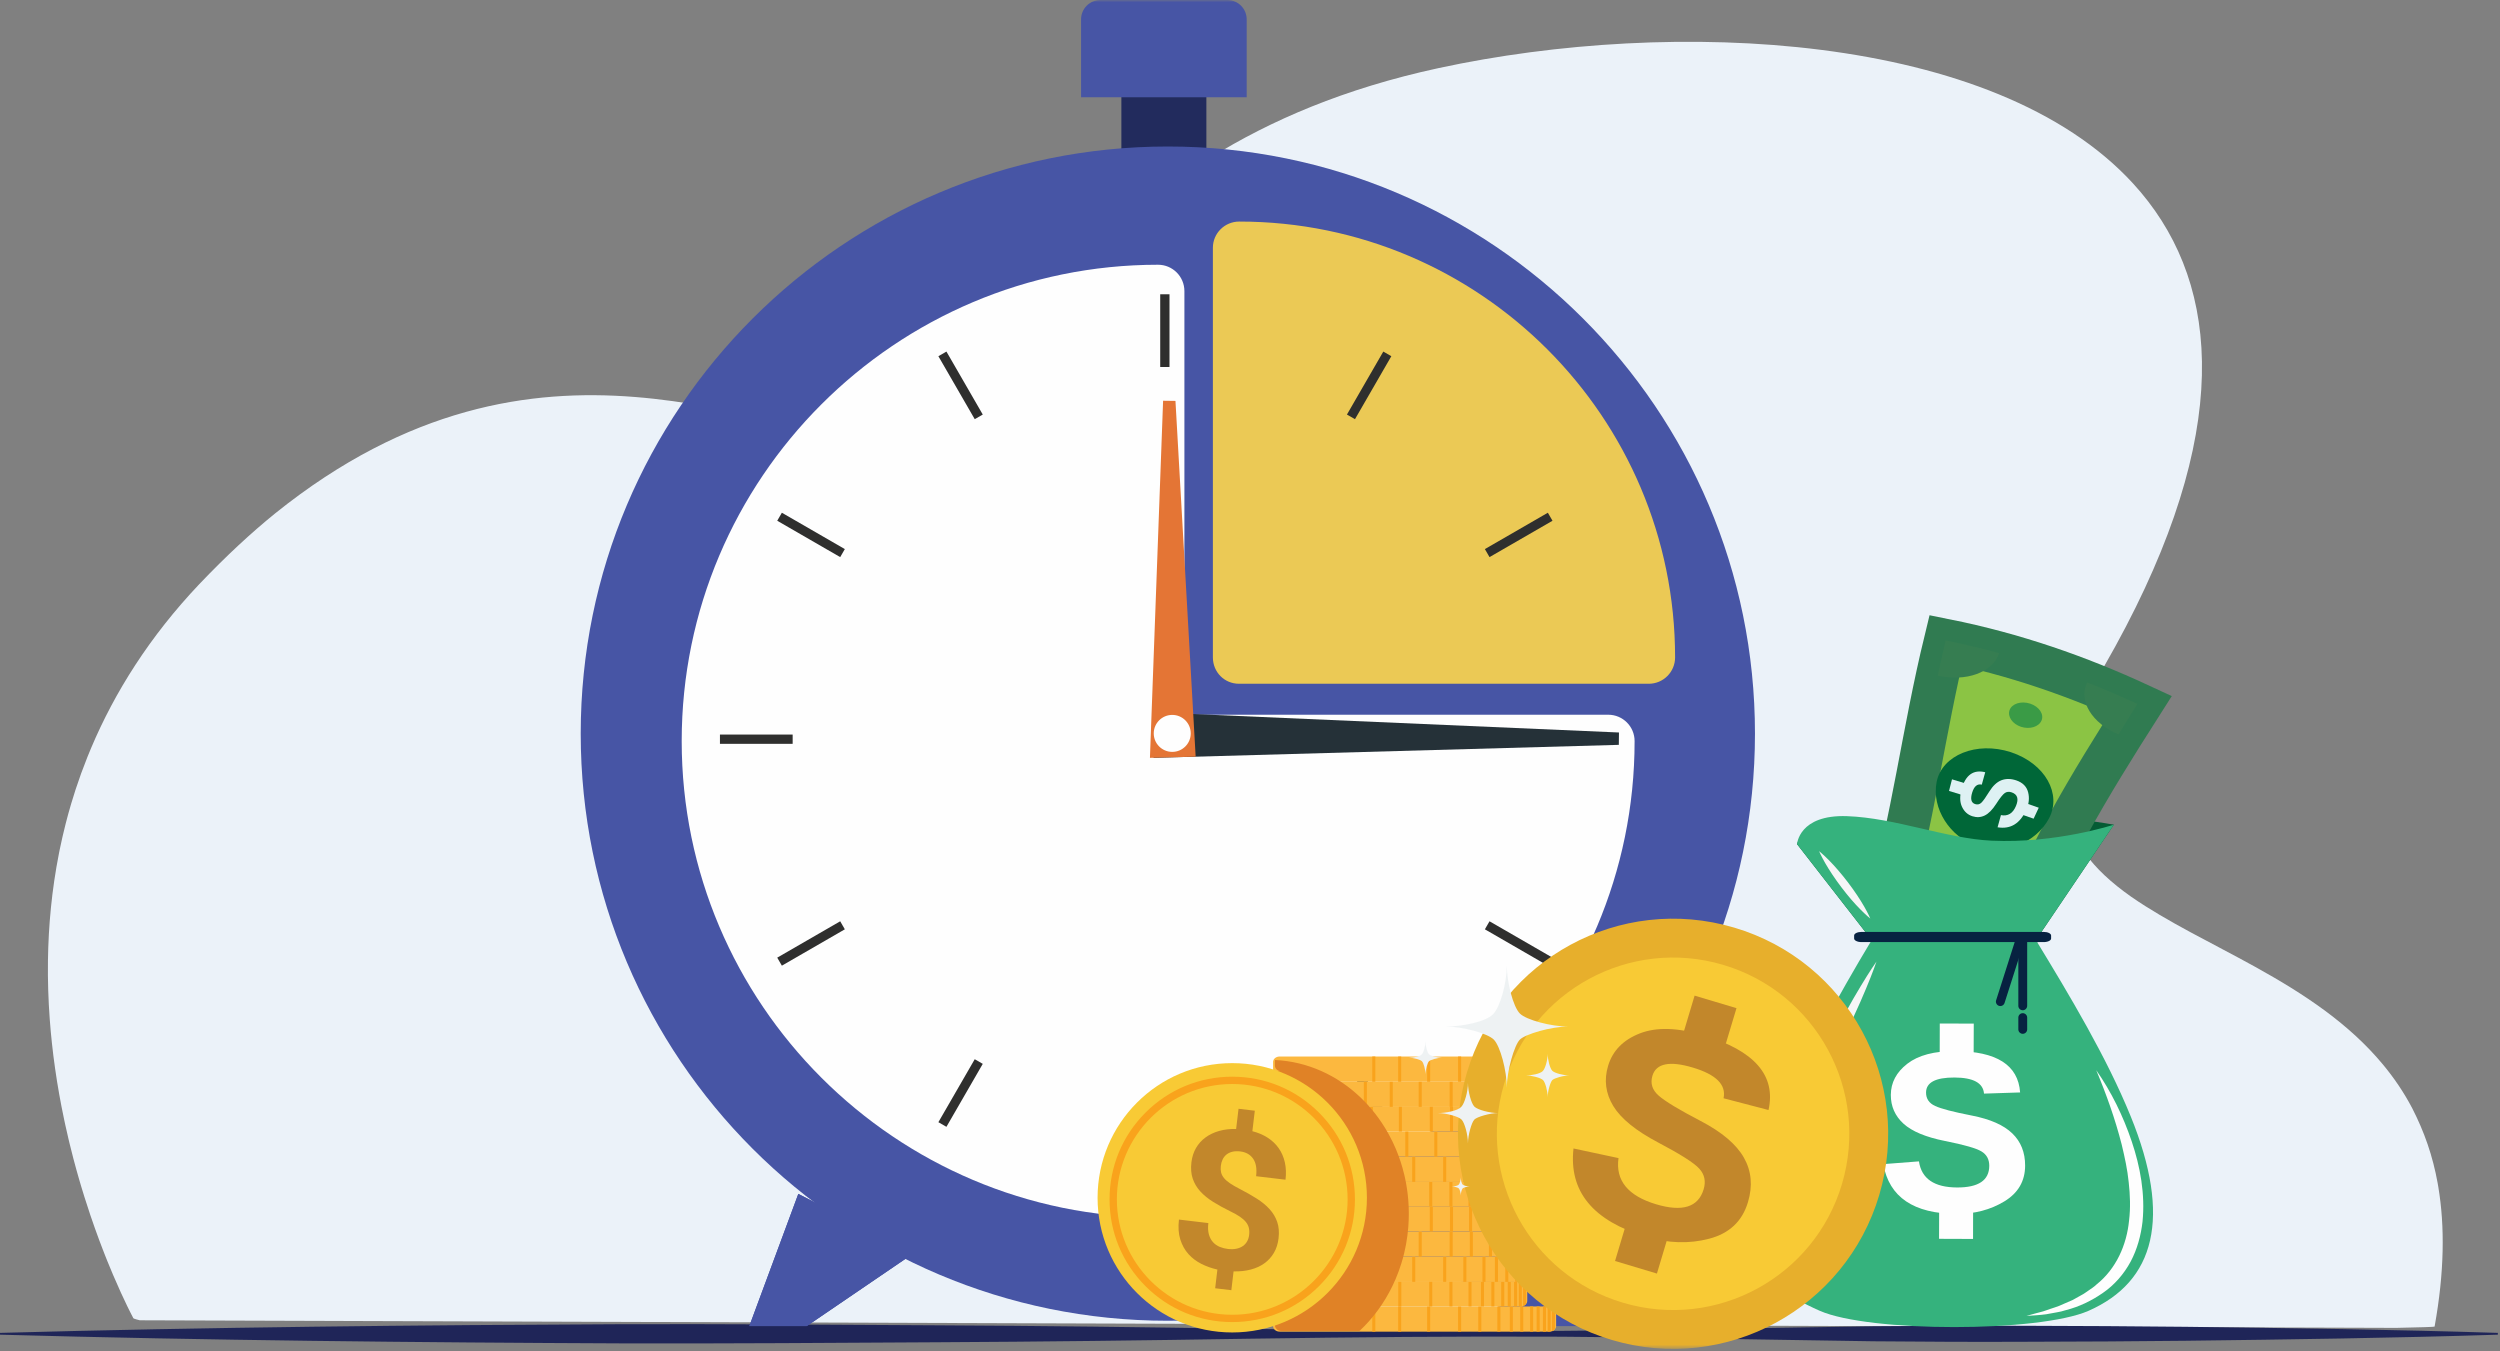 <?xml version="1.0" encoding="UTF-8"?>
<svg width="555px" height="300px" viewBox="0 0 555 300" version="1.1" xmlns="http://www.w3.org/2000/svg" xmlns:xlink="http://www.w3.org/1999/xlink">
    <rect x="0" y="0" width="555" height="300" fill="#808080" stroke="none"/>
    <title>Group 223</title>
    <defs>
        <polygon id="path-1" points="0 299.46 554.524 299.46 554.524 0 0 0"></polygon>
    </defs>
    <g id="Page-1" stroke="none" stroke-width="1" fill="none" fill-rule="evenodd">
        <g id="V4_final" transform="translate(-765, -2173)">
            <g id="Group-223" transform="translate(765, 2173)">
                <path d="M531.981,294.788 L401.115,294.349 L314.759,294.058 L312.131,294.048 L306.052,294.029 L227.052,293.762 L101.485,293.339 L78.359,293.262 L72.213,293.24 L70.064,293.233 L45.028,293.149 L38.342,293.128 L33.707,293.111 L31.029,293.103 C29.667,292.762 29.625,292.687 29.58,292.601 C29.138,291.748 29.006,291.49 28.859,291.195 C28.678,290.837 28.478,290.428 28.255,289.973 C27.429,288.272 26.332,285.916 25.086,282.988 C24.676,282.029 24.253,281.005 23.815,279.923 C23.641,279.49 23.466,279.053 23.289,278.603 C23.117,278.166 22.944,277.724 22.772,277.272 C22.636,276.916 22.515,276.603 22.395,276.281 C22.269,275.954 22.144,275.623 22.018,275.286 C21.375,273.555 20.716,271.714 20.061,269.774 C19.582,268.351 19.155,267.038 18.731,265.688 C18.498,264.945 18.268,264.192 18.039,263.428 C17.895,262.943 17.795,262.604 17.694,262.26 C17.61,261.971 17.526,261.682 17.443,261.39 C17.271,260.789 17.099,260.185 16.928,259.572 C16.71,258.784 16.494,257.986 16.282,257.178 C15.995,256.08 15.713,254.965 15.439,253.831 C15.357,253.489 15.275,253.149 15.194,252.806 C14.953,251.78 14.715,250.743 14.486,249.691 C14.412,249.355 14.338,249.017 14.268,248.677 C13.788,246.383 13.458,244.69 13.152,242.963 C12.813,241.062 12.501,239.124 12.222,237.154 C11.963,235.335 11.73,233.488 11.529,231.614 C11.337,229.846 11.174,228.058 11.042,226.246 C10.729,222.012 10.585,217.663 10.646,213.234 C10.753,205.524 11.491,197.567 13.076,189.513 C13.133,189.22 13.192,188.929 13.251,188.635 C13.644,186.718 14.083,184.798 14.574,182.875 C14.947,181.407 15.351,179.94 15.786,178.471 C16.101,177.407 16.432,176.343 16.781,175.276 C17.57,172.864 18.444,170.452 19.413,168.042 C19.679,167.375 19.953,166.708 20.236,166.041 C25.492,153.613 33.24,141.302 44.266,129.655 C50.357,123.276 55.764,118.29 61.096,113.963 C120.238,66.442 169.733,98.368 195.998,96.6 C201.166,96.254 205.704,94.002 210.166,90.441 C218.34,83.91 226.249,72.966 237.284,61.217 C253.827,43.606 277.386,24.191 319.375,15.116 C371.331,3.888 442.707,7.035 473.585,40.782 C492.265,61.196 496.125,92.805 471.903,139.203 C470.431,142.024 468.854,144.9 467.17,147.833 C465.755,150.297 464.523,152.649 463.462,154.891 C460.798,160.528 459.221,165.5 458.554,169.929 C456.957,180.576 460.627,188.113 467.207,194.312 C468.989,195.99 470.979,197.57 473.138,199.089 C481.238,204.702 490.952,209.273 500.637,214.632 C505.983,217.595 511.321,220.791 516.305,224.49 C520.933,227.929 525.255,231.794 528.995,236.298 C531.439,239.237 533.633,242.454 535.499,245.998 C538.221,251.311 540.062,256.606 541.151,262.608 C541.207,262.913 541.26,263.219 541.31,263.527 C542.766,272.245 542.665,282.44 540.479,294.502 C540.468,294.574 537.635,294.669 531.981,294.788 Z" id="Fill-1" fill="#EBF2F9"></path>
                <path d="M554.523,296.3 C531.419,297.039 508.313,297.365 485.208,297.651 L467.879,297.799 L450.55,297.871 C438.998,297.927 427.445,297.884 415.892,297.765 L381.235,297.214 L363.906,296.922 L346.577,296.749 C323.472,296.632 300.367,296.852 277.261,297.196 C254.157,297.579 231.051,297.864 207.946,297.982 C184.841,298.12 161.736,298.287 138.63,298.234 C92.42,298.032 46.21,297.57 0,296.3 L0,295.901 C46.21,294.631 92.42,294.168 138.63,293.967 C161.736,293.913 184.841,294.08 207.946,294.219 C231.051,294.336 254.157,294.621 277.261,295.005 C300.367,295.349 323.472,295.57 346.577,295.452 L363.906,295.279 L381.235,294.987 L415.892,294.436 C427.445,294.317 438.998,294.274 450.55,294.329 L467.879,294.402 L485.208,294.55 C508.313,294.835 531.419,295.161 554.523,295.901 L554.523,296.3 Z" id="Fill-3" fill="#1F2558"></path>
                <mask id="mask-2" fill="white">
                    <use xlink:href="#path-1"></use>
                </mask>
                <g id="Clip-6"></g>
                <polygon id="Fill-5" fill="#222B5D" mask="url(#mask-2)" points="248.945 44.929 267.815 44.929 267.815 20.118 248.945 20.118"></polygon>
                <polygon id="Fill-7" fill="#4755A5" mask="url(#mask-2)" points="177.226 265.041 166.352 294.38 179.12 294.38 202.761 278.273"></polygon>
                <polygon id="Fill-8" fill="#4755A5" mask="url(#mask-2)" points="177.226 265.041 166.352 294.38 179.12 294.38 202.761 278.273"></polygon>
                <polygon id="Fill-9" fill="#4755A5" mask="url(#mask-2)" points="340.94 265.041 351.812 294.38 339.044 294.38 315.404 278.273"></polygon>
                <polygon id="Fill-10" fill="#4755A5" mask="url(#mask-2)" points="340.94 265.041 351.812 294.38 339.044 294.38 315.404 278.273"></polygon>
                <path d="M389.603,162.866 C389.603,234.852 331.248,293.209 259.262,293.209 C187.276,293.209 128.919,234.852 128.919,162.866 C128.919,90.881 187.276,32.524 259.262,32.524 C331.248,32.524 389.603,90.881 389.603,162.866" id="Fill-11" fill="#4755A5" mask="url(#mask-2)"></path>
                <path d="M275.065,151.795 L366.019,151.795 C369.254,151.795 371.871,149.178 371.871,145.943 C371.871,92.569 328.486,49.186 275.113,49.186 C271.877,49.186 269.261,51.802 269.261,54.989 L269.261,145.943 C269.261,149.226 271.831,151.795 275.065,151.795" id="Fill-12" fill="#EBC955" mask="url(#mask-2)"></path>
                <path d="M257.133,270.27 C315.453,270.27 362.881,222.842 362.881,164.521 C362.881,161.287 360.265,158.67 357.03,158.67 L262.937,158.67 L262.937,64.624 C262.937,61.389 260.32,58.773 257.085,58.773 C198.764,58.773 151.337,106.201 151.337,164.521 C151.337,222.842 198.812,270.27 257.133,270.27" id="Fill-13" fill="#FEFEFE" mask="url(#mask-2)"></path>
                <polygon id="Fill-14" fill="#2F2F2E" mask="url(#mask-2)" points="257.568 81.473 259.627 81.473 259.627 65.33 257.568 65.33"></polygon>
                <polygon id="Fill-15" fill="#2F2F2E" mask="url(#mask-2)" points="216.393 93.058 208.321 79.078 210.107 78.048 218.177 92.03"></polygon>
                <polygon id="Fill-16" fill="#2F2F2E" mask="url(#mask-2)" points="186.525 123.679 172.545 115.607 173.574 113.825 187.553 121.897"></polygon>
                <polygon id="Fill-17" fill="#2F2F2E" mask="url(#mask-2)" points="159.827 165.131 175.97 165.131 175.97 163.072 159.827 163.072"></polygon>
                <polygon id="Fill-18" fill="#2F2F2E" mask="url(#mask-2)" points="173.574 214.379 172.545 212.598 186.525 204.525 187.553 206.307"></polygon>
                <polygon id="Fill-19" fill="#2F2F2E" mask="url(#mask-2)" points="210.106 250.156 208.321 249.128 216.392 235.147 218.176 236.177"></polygon>
                <polygon id="Fill-20" fill="#2F2F2E" mask="url(#mask-2)" points="257.568 262.876 259.627 262.876 259.627 246.732 257.568 246.732"></polygon>
                <polygon id="Fill-21" fill="#2F2F2E" mask="url(#mask-2)" points="307.092 250.156 299.021 236.177 300.806 235.147 308.877 249.128"></polygon>
                <polygon id="Fill-22" fill="#2F2F2E" mask="url(#mask-2)" points="343.624 214.379 329.644 206.307 330.673 204.525 344.653 212.598"></polygon>
                <polygon id="Fill-23" fill="#2F2F2E" mask="url(#mask-2)" points="341.228 165.131 357.37 165.131 357.37 163.072 341.228 163.072"></polygon>
                <polygon id="Fill-24" fill="#2F2F2E" mask="url(#mask-2)" points="330.673 123.679 329.644 121.897 343.624 113.825 344.653 115.607"></polygon>
                <polygon id="Fill-25" fill="#2F2F2E" mask="url(#mask-2)" points="300.806 93.058 299.021 92.03 307.092 78.048 308.877 79.078"></polygon>
                <polygon id="Fill-26" fill="#253138" mask="url(#mask-2)" points="359.377 165.356 256.079 168.243 256.203 158.14 359.41 162.613"></polygon>
                <polygon id="Fill-27" fill="#E47535" mask="url(#mask-2)" points="260.952 89.002 265.437 167.982 255.286 168.243 258.208 88.966"></polygon>
                <path d="M264.345,162.814 C264.345,165.082 262.507,166.919 260.239,166.919 C257.971,166.919 256.132,165.082 256.132,162.814 C256.132,160.545 257.971,158.708 260.239,158.708 C262.507,158.708 264.345,160.545 264.345,162.814" id="Fill-28" fill="#FEFEFE" mask="url(#mask-2)"></path>
                <path d="M345.458,291.246 L345.458,294.405 C345.458,294.658 345.366,294.892 345.209,295.086 C345.044,295.29 344.807,295.451 344.528,295.541 C344.444,295.57 344.354,295.59 344.264,295.603 C344.179,295.617 344.095,295.623 344.007,295.623 L284.073,295.623 C283.35,295.623 282.743,295.172 282.638,294.588 C282.63,294.549 282.626,294.508 282.624,294.468 L282.624,291.183 C282.626,291.143 282.63,291.102 282.638,291.065 C282.743,290.48 283.35,290.029 284.073,290.029 L344.007,290.029 C344.095,290.029 344.179,290.035 344.264,290.047 C344.354,290.061 344.444,290.083 344.528,290.11 C344.807,290.2 345.044,290.361 345.209,290.567 C345.366,290.762 345.458,290.994 345.458,291.246" id="Fill-29" fill="#FCB83F" mask="url(#mask-2)"></path>
                <polygon id="Fill-30" fill="#F9A31C" mask="url(#mask-2)" points="337.483 295.624 338.164 295.624 338.164 290.029 337.483 290.029"></polygon>
                <polygon id="Fill-31" fill="#F9A31C" mask="url(#mask-2)" points="335.176 295.624 335.858 295.624 335.858 290.029 335.176 290.029"></polygon>
                <polygon id="Fill-32" fill="#F9A31C" mask="url(#mask-2)" points="332.412 295.624 333.094 295.624 333.094 290.029 332.412 290.029"></polygon>
                <polygon id="Fill-33" fill="#F9A31C" mask="url(#mask-2)" points="328.173 295.624 328.854 295.624 328.854 290.029 328.173 290.029"></polygon>
                <polygon id="Fill-34" fill="#F9A31C" mask="url(#mask-2)" points="323.692 295.624 324.373 295.624 324.373 290.029 323.692 290.029"></polygon>
                <polygon id="Fill-35" fill="#F9A31C" mask="url(#mask-2)" points="316.821 295.624 317.502 295.624 317.502 290.029 316.821 290.029"></polygon>
                <polygon id="Fill-36" fill="#F9A31C" mask="url(#mask-2)" points="310.387 295.624 311.069 295.624 311.069 290.029 310.387 290.029"></polygon>
                <polygon id="Fill-37" fill="#F9A31C" mask="url(#mask-2)" points="304.643 295.624 305.325 295.624 305.325 290.029 304.643 290.029"></polygon>
                <polygon id="Fill-38" fill="#F9A31C" mask="url(#mask-2)" points="339.677 295.624 340.359 295.624 340.359 290.029 339.677 290.029"></polygon>
                <polygon id="Fill-39" fill="#F9A31C" mask="url(#mask-2)" points="341.128 295.624 341.809 295.624 341.809 290.029 341.128 290.029"></polygon>
                <polygon id="Fill-40" fill="#F9A31C" mask="url(#mask-2)" points="342.528 295.624 343.209 295.624 343.209 290.029 342.528 290.029"></polygon>
                <path d="M344.263,290.047 L344.263,295.604 C344.18,295.616 344.095,295.623 344.007,295.623 L343.581,295.623 L343.581,290.027 L344.007,290.027 C344.095,290.027 344.18,290.034 344.263,290.047" id="Fill-41" fill="#F9A31C" mask="url(#mask-2)"></path>
                <path d="M345.208,290.566 L345.208,295.086 C345.043,295.291 344.806,295.451 344.528,295.542 L344.528,290.11 C344.806,290.201 345.043,290.362 345.208,290.566" id="Fill-42" fill="#F9A31C" mask="url(#mask-2)"></path>
                <path d="M339.048,285.651 L339.048,288.811 C339.048,289.062 338.958,289.296 338.801,289.49 C338.635,289.696 338.4,289.857 338.12,289.947 C338.034,289.974 337.946,289.996 337.854,290.009 C337.813,290.015 337.772,290.019 337.729,290.023 C337.686,290.027 337.642,290.029 337.599,290.029 L277.666,290.029 C276.942,290.029 276.336,289.576 276.23,288.992 C276.222,288.953 276.218,288.913 276.216,288.874 C276.216,288.852 276.214,288.831 276.214,288.811 L276.214,285.651 C276.214,285.63 276.216,285.608 276.216,285.589 C276.218,285.549 276.222,285.508 276.23,285.471 C276.336,284.884 276.942,284.433 277.666,284.433 L337.599,284.433 C337.638,284.433 337.678,284.435 337.715,284.437 C337.729,284.437 337.742,284.439 337.756,284.441 L337.762,284.441 C337.779,284.443 337.799,284.445 337.817,284.447 C337.828,284.449 337.842,284.451 337.854,284.453 C337.946,284.466 338.034,284.486 338.12,284.516 C338.132,284.52 338.145,284.524 338.158,284.528 C338.17,284.532 338.184,284.538 338.195,284.542 C338.205,284.546 338.213,284.549 338.223,284.553 C338.238,284.559 338.254,284.565 338.268,284.571 C338.281,284.577 338.295,284.585 338.309,284.59 L338.32,284.596 C338.33,284.6 338.338,284.604 338.346,284.608 C338.37,284.62 338.391,284.631 338.415,284.645 C338.476,284.68 338.532,284.72 338.585,284.761 C338.611,284.781 338.635,284.8 338.656,284.82 C338.709,284.867 338.758,284.918 338.801,284.971 C338.958,285.165 339.048,285.398 339.048,285.651" id="Fill-43" fill="#FCB83F" mask="url(#mask-2)"></path>
                <polygon id="Fill-44" fill="#F9A31C" mask="url(#mask-2)" points="331.075 290.028 331.756 290.028 331.756 284.433 331.075 284.433"></polygon>
                <polygon id="Fill-45" fill="#F9A31C" mask="url(#mask-2)" points="328.769 290.028 329.45 290.028 329.45 284.433 328.769 284.433"></polygon>
                <polygon id="Fill-46" fill="#F9A31C" mask="url(#mask-2)" points="326.003 290.028 326.685 290.028 326.685 284.433 326.003 284.433"></polygon>
                <polygon id="Fill-47" fill="#F9A31C" mask="url(#mask-2)" points="321.765 290.028 322.447 290.028 322.447 284.433 321.765 284.433"></polygon>
                <polygon id="Fill-48" fill="#F9A31C" mask="url(#mask-2)" points="317.284 290.028 317.965 290.028 317.965 284.433 317.284 284.433"></polygon>
                <polygon id="Fill-49" fill="#F9A31C" mask="url(#mask-2)" points="310.413 290.028 311.095 290.028 311.095 284.433 310.413 284.433"></polygon>
                <polygon id="Fill-50" fill="#F9A31C" mask="url(#mask-2)" points="303.979 290.028 304.661 290.028 304.661 284.433 303.979 284.433"></polygon>
                <polygon id="Fill-51" fill="#F9A31C" mask="url(#mask-2)" points="298.235 290.028 298.917 290.028 298.917 284.433 298.235 284.433"></polygon>
                <polygon id="Fill-52" fill="#F9A31C" mask="url(#mask-2)" points="333.269 290.028 333.951 290.028 333.951 284.433 333.269 284.433"></polygon>
                <polygon id="Fill-53" fill="#F9A31C" mask="url(#mask-2)" points="334.719 290.028 335.4 290.028 335.4 284.433 334.719 284.433"></polygon>
                <polygon id="Fill-54" fill="#F9A31C" mask="url(#mask-2)" points="336.12 290.028 336.801 290.028 336.801 284.433 336.12 284.433"></polygon>
                <path d="M337.854,284.453 L337.854,290.009 C337.771,290.021 337.686,290.028 337.598,290.028 L337.172,290.028 L337.172,284.433 L337.598,284.433 C337.686,284.433 337.771,284.44 337.854,284.453" id="Fill-55" fill="#F9A31C" mask="url(#mask-2)"></path>
                <path d="M338.801,284.971 L338.801,289.49 C338.635,289.695 338.399,289.856 338.12,289.946 L338.12,284.515 C338.399,284.605 338.635,284.766 338.801,284.971" id="Fill-56" fill="#F9A31C" mask="url(#mask-2)"></path>
                <path d="M342.145,280.193 L342.145,283.353 C342.145,283.606 342.054,283.839 341.898,284.034 C341.731,284.237 341.494,284.398 341.217,284.488 C341.13,284.518 341.042,284.538 340.951,284.551 C340.868,284.565 340.782,284.571 340.695,284.571 L280.762,284.571 C280.521,284.571 280.293,284.522 280.093,284.433 C279.669,284.248 279.366,283.888 279.319,283.47 C279.315,283.453 279.313,283.435 279.313,283.416 C279.313,283.396 279.311,283.375 279.311,283.353 L279.311,280.193 C279.311,280.173 279.313,280.152 279.313,280.131 C279.315,280.091 279.319,280.051 279.327,280.012 C279.432,279.428 280.039,278.975 280.762,278.975 L340.695,278.975 C340.782,278.975 340.868,278.983 340.951,278.995 C341.042,279.008 341.13,279.03 341.217,279.057 C341.494,279.148 341.731,279.308 341.898,279.514 C342.054,279.709 342.145,279.942 342.145,280.193" id="Fill-57" fill="#FCB83F" mask="url(#mask-2)"></path>
                <polygon id="Fill-58" fill="#F9A31C" mask="url(#mask-2)" points="334.171 284.571 334.852 284.571 334.852 278.976 334.171 278.976"></polygon>
                <polygon id="Fill-59" fill="#F9A31C" mask="url(#mask-2)" points="331.866 284.571 332.547 284.571 332.547 278.976 331.866 278.976"></polygon>
                <polygon id="Fill-60" fill="#F9A31C" mask="url(#mask-2)" points="329.1 284.571 329.782 284.571 329.782 278.976 329.1 278.976"></polygon>
                <polygon id="Fill-61" fill="#F9A31C" mask="url(#mask-2)" points="324.862 284.571 325.544 284.571 325.544 278.976 324.862 278.976"></polygon>
                <polygon id="Fill-62" fill="#F9A31C" mask="url(#mask-2)" points="320.38 284.571 321.061 284.571 321.061 278.976 320.38 278.976"></polygon>
                <polygon id="Fill-63" fill="#F9A31C" mask="url(#mask-2)" points="313.509 284.571 314.191 284.571 314.191 278.976 313.509 278.976"></polygon>
                <polygon id="Fill-64" fill="#F9A31C" mask="url(#mask-2)" points="307.077 284.571 307.758 284.571 307.758 278.976 307.077 278.976"></polygon>
                <polygon id="Fill-65" fill="#F9A31C" mask="url(#mask-2)" points="301.332 284.571 302.014 284.571 302.014 278.976 301.332 278.976"></polygon>
                <polygon id="Fill-66" fill="#F9A31C" mask="url(#mask-2)" points="336.366 284.571 337.048 284.571 337.048 278.976 336.366 278.976"></polygon>
                <polygon id="Fill-67" fill="#F9A31C" mask="url(#mask-2)" points="337.816 284.571 338.497 284.571 338.497 278.976 337.816 278.976"></polygon>
                <polygon id="Fill-68" fill="#F9A31C" mask="url(#mask-2)" points="339.216 284.571 339.897 284.571 339.897 278.976 339.216 278.976"></polygon>
                <path d="M340.951,278.996 L340.951,284.552 C340.868,284.564 340.783,284.571 340.695,284.571 L340.269,284.571 L340.269,278.976 L340.695,278.976 C340.783,278.976 340.868,278.983 340.951,278.996" id="Fill-69" fill="#F9A31C" mask="url(#mask-2)"></path>
                <path d="M341.897,279.513 L341.897,284.033 C341.732,284.238 341.495,284.399 341.216,284.489 L341.216,279.058 C341.495,279.148 341.732,279.309 341.897,279.513" id="Fill-70" fill="#F9A31C" mask="url(#mask-2)"></path>
                <path d="M343.581,274.599 L343.581,277.759 C343.581,278.01 343.49,278.244 343.332,278.437 C343.291,278.489 343.245,278.537 343.194,278.582 C343.045,278.72 342.861,278.828 342.653,278.894 C342.566,278.922 342.478,278.944 342.387,278.957 C342.345,278.963 342.302,278.967 342.261,278.971 C342.218,278.973 342.175,278.975 342.132,278.975 L282.198,278.975 C281.475,278.975 280.868,278.524 280.763,277.939 C280.755,277.902 280.751,277.861 280.749,277.822 C280.749,277.8 280.747,277.779 280.747,277.759 L280.747,274.599 C280.747,274.578 280.749,274.556 280.749,274.537 C280.751,274.499 280.755,274.461 280.761,274.426 C280.852,273.883 281.376,273.455 282.025,273.389 C282.082,273.383 282.14,273.381 282.198,273.381 L342.132,273.381 C342.218,273.381 342.304,273.387 342.387,273.401 C342.478,273.414 342.566,273.434 342.653,273.463 C342.93,273.552 343.167,273.714 343.332,273.918 C343.49,274.113 343.581,274.346 343.581,274.599" id="Fill-71" fill="#FCB83F" mask="url(#mask-2)"></path>
                <polygon id="Fill-72" fill="#F9A31C" mask="url(#mask-2)" points="335.607 278.976 336.288 278.976 336.288 273.38 335.607 273.38"></polygon>
                <polygon id="Fill-73" fill="#F9A31C" mask="url(#mask-2)" points="333.301 278.976 333.982 278.976 333.982 273.38 333.301 273.38"></polygon>
                <polygon id="Fill-74" fill="#F9A31C" mask="url(#mask-2)" points="330.536 278.976 331.218 278.976 331.218 273.38 330.536 273.38"></polygon>
                <polygon id="Fill-75" fill="#F9A31C" mask="url(#mask-2)" points="326.297 278.976 326.979 278.976 326.979 273.38 326.297 273.38"></polygon>
                <polygon id="Fill-76" fill="#F9A31C" mask="url(#mask-2)" points="321.816 278.976 322.497 278.976 322.497 273.38 321.816 273.38"></polygon>
                <polygon id="Fill-77" fill="#F9A31C" mask="url(#mask-2)" points="314.945 278.976 315.627 278.976 315.627 273.38 314.945 273.38"></polygon>
                <polygon id="Fill-78" fill="#F9A31C" mask="url(#mask-2)" points="308.512 278.976 309.193 278.976 309.193 273.38 308.512 273.38"></polygon>
                <polygon id="Fill-79" fill="#F9A31C" mask="url(#mask-2)" points="302.767 278.976 303.449 278.976 303.449 273.38 302.767 273.38"></polygon>
                <polygon id="Fill-80" fill="#F9A31C" mask="url(#mask-2)" points="337.801 278.976 338.483 278.976 338.483 273.38 337.801 273.38"></polygon>
                <polygon id="Fill-81" fill="#F9A31C" mask="url(#mask-2)" points="339.252 278.976 339.934 278.976 339.934 273.38 339.252 273.38"></polygon>
                <polygon id="Fill-82" fill="#F9A31C" mask="url(#mask-2)" points="340.652 278.976 341.333 278.976 341.333 273.38 340.652 273.38"></polygon>
                <path d="M342.387,273.4 L342.387,278.957 C342.304,278.969 342.219,278.975 342.131,278.975 L341.706,278.975 L341.706,273.38 L342.131,273.38 C342.219,273.38 342.304,273.387 342.387,273.4" id="Fill-83" fill="#F9A31C" mask="url(#mask-2)"></path>
                <path d="M343.333,273.918 L343.333,278.438 C343.168,278.642 342.931,278.803 342.652,278.894 L342.652,273.462 C342.931,273.553 343.168,273.714 343.333,273.918" id="Fill-84" fill="#F9A31C" mask="url(#mask-2)"></path>
                <path d="M339.176,269.011 L339.176,272.171 C339.176,272.424 339.083,272.657 338.927,272.852 C338.762,273.055 338.525,273.216 338.246,273.306 C338.162,273.336 338.072,273.356 337.982,273.369 C337.952,273.373 337.925,273.377 337.897,273.381 L337.885,273.381 C337.858,273.385 337.83,273.387 337.803,273.387 C337.778,273.389 337.752,273.389 337.725,273.389 L277.791,273.389 C277.068,273.389 276.461,272.938 276.356,272.353 C276.348,272.314 276.344,272.273 276.342,272.234 L276.342,268.949 C276.344,268.933 276.346,268.915 276.346,268.897 C276.405,268.381 276.85,267.957 277.434,267.832 C277.448,267.828 277.464,267.826 277.478,267.823 C277.579,267.805 277.684,267.795 277.791,267.795 L337.725,267.795 C337.77,267.795 337.813,267.797 337.854,267.799 C337.873,267.801 337.893,267.801 337.91,267.805 L337.912,267.805 C337.937,267.807 337.958,267.809 337.982,267.813 C338.072,267.826 338.162,267.848 338.246,267.875 C338.525,267.965 338.762,268.126 338.927,268.332 C339.083,268.527 339.176,268.76 339.176,269.011" id="Fill-85" fill="#FCB83F" mask="url(#mask-2)"></path>
                <polygon id="Fill-86" fill="#F9A31C" mask="url(#mask-2)" points="331.201 273.389 331.882 273.389 331.882 267.794 331.201 267.794"></polygon>
                <polygon id="Fill-87" fill="#F9A31C" mask="url(#mask-2)" points="328.895 273.389 329.576 273.389 329.576 267.794 328.895 267.794"></polygon>
                <polygon id="Fill-88" fill="#F9A31C" mask="url(#mask-2)" points="326.129 273.389 326.811 273.389 326.811 267.794 326.129 267.794"></polygon>
                <polygon id="Fill-89" fill="#F9A31C" mask="url(#mask-2)" points="321.891 273.389 322.573 273.389 322.573 267.794 321.891 267.794"></polygon>
                <polygon id="Fill-90" fill="#F9A31C" mask="url(#mask-2)" points="317.41 273.389 318.091 273.389 318.091 267.794 317.41 267.794"></polygon>
                <polygon id="Fill-91" fill="#F9A31C" mask="url(#mask-2)" points="310.539 273.389 311.221 273.389 311.221 267.794 310.539 267.794"></polygon>
                <polygon id="Fill-92" fill="#F9A31C" mask="url(#mask-2)" points="304.106 273.389 304.787 273.389 304.787 267.794 304.106 267.794"></polygon>
                <polygon id="Fill-93" fill="#F9A31C" mask="url(#mask-2)" points="298.361 273.389 299.043 273.389 299.043 267.794 298.361 267.794"></polygon>
                <polygon id="Fill-94" fill="#F9A31C" mask="url(#mask-2)" points="333.395 273.389 334.077 273.389 334.077 267.794 333.395 267.794"></polygon>
                <polygon id="Fill-95" fill="#F9A31C" mask="url(#mask-2)" points="334.845 273.389 335.527 273.389 335.527 267.794 334.845 267.794"></polygon>
                <polygon id="Fill-96" fill="#F9A31C" mask="url(#mask-2)" points="336.246 273.389 336.927 273.389 336.927 267.794 336.246 267.794"></polygon>
                <path d="M337.98,267.814 L337.98,273.37 C337.897,273.382 337.812,273.389 337.724,273.389 L337.298,273.389 L337.298,267.794 L337.724,267.794 C337.812,267.794 337.897,267.801 337.98,267.814" id="Fill-97" fill="#F9A31C" mask="url(#mask-2)"></path>
                <path d="M338.927,268.332 L338.927,272.852 C338.762,273.057 338.525,273.218 338.246,273.308 L338.246,267.877 C338.525,267.967 338.762,268.128 338.927,268.332" id="Fill-98" fill="#F9A31C" mask="url(#mask-2)"></path>
                <path d="M339.048,263.457 L339.048,266.617 C339.048,266.868 338.958,267.102 338.801,267.298 C338.635,267.502 338.4,267.662 338.12,267.753 C338.054,267.774 337.984,267.792 337.912,267.806 L337.91,267.806 C337.893,267.81 337.873,267.811 337.854,267.815 C337.772,267.827 337.688,267.835 337.599,267.835 L277.666,267.835 C277.603,267.835 277.538,267.831 277.478,267.823 C277.454,267.821 277.43,267.819 277.406,267.813 C276.797,267.721 276.315,267.304 276.228,266.783 C276.222,266.748 276.218,266.715 276.216,266.68 C276.216,266.658 276.214,266.639 276.214,266.617 L276.214,263.457 C276.214,263.436 276.216,263.416 276.216,263.395 C276.218,263.355 276.222,263.313 276.23,263.276 C276.336,262.69 276.942,262.239 277.666,262.239 L337.599,262.239 C337.638,262.239 337.675,262.241 337.715,262.243 C337.719,262.243 337.725,262.243 337.729,262.245 C337.74,262.245 337.75,262.245 337.762,262.247 C337.779,262.249 337.799,262.251 337.817,262.253 C337.828,262.255 337.842,262.257 337.854,262.259 C337.946,262.272 338.034,262.294 338.12,262.321 C338.132,262.325 338.145,262.329 338.158,262.333 C338.17,262.339 338.184,262.343 338.195,262.347 C338.205,262.351 338.213,262.354 338.223,262.358 C338.238,262.365 338.254,262.37 338.268,262.377 C338.27,262.377 338.27,262.378 338.272,262.378 C338.283,262.385 338.293,262.39 338.305,262.394 C338.407,262.443 338.501,262.5 338.585,262.566 C338.611,262.586 338.635,262.605 338.656,262.626 C338.678,262.645 338.699,262.665 338.719,262.686 C338.729,262.696 338.736,262.706 338.746,262.716 C338.766,262.735 338.783,262.757 338.801,262.776 C338.958,262.971 339.048,263.206 339.048,263.457" id="Fill-99" fill="#FCB83F" mask="url(#mask-2)"></path>
                <polygon id="Fill-100" fill="#F9A31C" mask="url(#mask-2)" points="331.075 267.834 331.756 267.834 331.756 262.238 331.075 262.238"></polygon>
                <polygon id="Fill-101" fill="#F9A31C" mask="url(#mask-2)" points="328.769 267.834 329.45 267.834 329.45 262.238 328.769 262.238"></polygon>
                <polygon id="Fill-102" fill="#F9A31C" mask="url(#mask-2)" points="326.003 267.834 326.685 267.834 326.685 262.238 326.003 262.238"></polygon>
                <polygon id="Fill-103" fill="#F9A31C" mask="url(#mask-2)" points="321.765 267.834 322.447 267.834 322.447 262.238 321.765 262.238"></polygon>
                <polygon id="Fill-104" fill="#F9A31C" mask="url(#mask-2)" points="317.284 267.834 317.965 267.834 317.965 262.238 317.284 262.238"></polygon>
                <polygon id="Fill-105" fill="#F9A31C" mask="url(#mask-2)" points="310.413 267.834 311.095 267.834 311.095 262.238 310.413 262.238"></polygon>
                <polygon id="Fill-106" fill="#F9A31C" mask="url(#mask-2)" points="303.979 267.834 304.661 267.834 304.661 262.238 303.979 262.238"></polygon>
                <polygon id="Fill-107" fill="#F9A31C" mask="url(#mask-2)" points="298.235 267.834 298.917 267.834 298.917 262.238 298.235 262.238"></polygon>
                <polygon id="Fill-108" fill="#F9A31C" mask="url(#mask-2)" points="333.269 267.834 333.951 267.834 333.951 262.238 333.269 262.238"></polygon>
                <polygon id="Fill-109" fill="#F9A31C" mask="url(#mask-2)" points="334.719 267.834 335.4 267.834 335.4 262.238 334.719 262.238"></polygon>
                <polygon id="Fill-110" fill="#F9A31C" mask="url(#mask-2)" points="336.12 267.834 336.801 267.834 336.801 262.238 336.12 262.238"></polygon>
                <path d="M337.854,262.258 L337.854,267.815 C337.771,267.827 337.686,267.834 337.598,267.834 L337.172,267.834 L337.172,262.238 L337.598,262.238 C337.686,262.238 337.771,262.245 337.854,262.258" id="Fill-111" fill="#F9A31C" mask="url(#mask-2)"></path>
                <path d="M338.801,262.777 L338.801,267.297 C338.635,267.501 338.399,267.662 338.12,267.753 L338.12,262.321 C338.399,262.412 338.635,262.572 338.801,262.777" id="Fill-112" fill="#F9A31C" mask="url(#mask-2)"></path>
                <path d="M342.145,258 L342.145,261.159 C342.145,261.411 342.054,261.644 341.898,261.839 C341.731,262.045 341.494,262.205 341.217,262.296 C341.13,262.322 341.042,262.344 340.951,262.356 C340.909,262.365 340.866,262.368 340.825,262.373 C340.782,262.373 340.739,262.377 340.695,262.377 L280.762,262.377 C280.521,262.377 280.293,262.327 280.093,262.238 C279.669,262.053 279.366,261.692 279.319,261.276 C279.315,261.259 279.313,261.24 279.313,261.221 C279.313,261.2 279.311,261.18 279.311,261.159 L279.311,258 C279.311,257.979 279.313,257.957 279.313,257.938 C279.315,257.897 279.319,257.856 279.327,257.82 C279.432,257.233 280.039,256.781 280.762,256.781 L340.695,256.781 C340.782,256.781 340.868,256.788 340.951,256.803 C341.042,256.815 341.13,256.836 341.217,256.865 C341.494,256.954 341.731,257.115 341.898,257.32 C342.054,257.514 342.145,257.747 342.145,258" id="Fill-113" fill="#FCB83F" mask="url(#mask-2)"></path>
                <polygon id="Fill-114" fill="#F9A31C" mask="url(#mask-2)" points="334.171 262.377 334.852 262.377 334.852 256.781 334.171 256.781"></polygon>
                <polygon id="Fill-115" fill="#F9A31C" mask="url(#mask-2)" points="331.866 262.377 332.547 262.377 332.547 256.781 331.866 256.781"></polygon>
                <polygon id="Fill-116" fill="#F9A31C" mask="url(#mask-2)" points="329.1 262.377 329.782 262.377 329.782 256.781 329.1 256.781"></polygon>
                <polygon id="Fill-117" fill="#F9A31C" mask="url(#mask-2)" points="324.862 262.377 325.544 262.377 325.544 256.781 324.862 256.781"></polygon>
                <polygon id="Fill-118" fill="#F9A31C" mask="url(#mask-2)" points="320.38 262.377 321.061 262.377 321.061 256.781 320.38 256.781"></polygon>
                <polygon id="Fill-119" fill="#F9A31C" mask="url(#mask-2)" points="313.509 262.377 314.191 262.377 314.191 256.781 313.509 256.781"></polygon>
                <polygon id="Fill-120" fill="#F9A31C" mask="url(#mask-2)" points="307.077 262.377 307.758 262.377 307.758 256.781 307.077 256.781"></polygon>
                <polygon id="Fill-121" fill="#F9A31C" mask="url(#mask-2)" points="301.332 262.377 302.014 262.377 302.014 256.781 301.332 256.781"></polygon>
                <polygon id="Fill-122" fill="#F9A31C" mask="url(#mask-2)" points="336.366 262.377 337.048 262.377 337.048 256.781 336.366 256.781"></polygon>
                <polygon id="Fill-123" fill="#F9A31C" mask="url(#mask-2)" points="337.816 262.377 338.497 262.377 338.497 256.781 337.816 256.781"></polygon>
                <polygon id="Fill-124" fill="#F9A31C" mask="url(#mask-2)" points="339.216 262.377 339.897 262.377 339.897 256.781 339.216 256.781"></polygon>
                <path d="M340.951,256.801 L340.951,262.357 C340.868,262.37 340.783,262.376 340.695,262.376 L340.269,262.376 L340.269,256.781 L340.695,256.781 C340.783,256.781 340.868,256.788 340.951,256.801" id="Fill-125" fill="#F9A31C" mask="url(#mask-2)"></path>
                <path d="M341.897,257.32 L341.897,261.84 C341.732,262.044 341.495,262.205 341.216,262.295 L341.216,256.864 C341.495,256.955 341.732,257.115 341.897,257.32" id="Fill-126" fill="#F9A31C" mask="url(#mask-2)"></path>
                <path d="M347.043,252.405 L347.043,255.564 C347.043,255.815 346.952,256.049 346.796,256.243 C346.774,256.268 346.753,256.294 346.729,256.318 C346.57,256.488 346.358,256.622 346.115,256.7 C346.028,256.727 345.942,256.749 345.851,256.762 C345.766,256.774 345.682,256.782 345.593,256.782 L285.66,256.782 C284.937,256.782 284.33,256.332 284.225,255.745 C284.217,255.708 284.213,255.667 284.211,255.628 C284.211,255.605 284.209,255.586 284.209,255.564 L284.209,252.405 C284.209,252.384 284.211,252.364 284.211,252.342 C284.248,251.75 284.795,251.265 285.487,251.194 C285.544,251.188 285.602,251.186 285.66,251.186 L345.593,251.186 C345.682,251.186 345.766,251.192 345.851,251.206 C345.942,251.219 346.028,251.24 346.115,251.269 C346.358,251.347 346.57,251.481 346.729,251.649 C346.753,251.674 346.774,251.699 346.796,251.724 C346.952,251.918 347.043,252.154 347.043,252.405" id="Fill-127" fill="#FCB83F" mask="url(#mask-2)"></path>
                <polygon id="Fill-128" fill="#F9A31C" mask="url(#mask-2)" points="339.069 256.782 339.751 256.782 339.751 251.186 339.069 251.186"></polygon>
                <polygon id="Fill-129" fill="#F9A31C" mask="url(#mask-2)" points="336.763 256.782 337.445 256.782 337.445 251.186 336.763 251.186"></polygon>
                <polygon id="Fill-130" fill="#F9A31C" mask="url(#mask-2)" points="333.999 256.782 334.68 256.782 334.68 251.186 333.999 251.186"></polygon>
                <polygon id="Fill-131" fill="#F9A31C" mask="url(#mask-2)" points="329.76 256.782 330.441 256.782 330.441 251.186 329.76 251.186"></polygon>
                <polygon id="Fill-132" fill="#F9A31C" mask="url(#mask-2)" points="325.278 256.782 325.96 256.782 325.96 251.186 325.278 251.186"></polygon>
                <polygon id="Fill-133" fill="#F9A31C" mask="url(#mask-2)" points="318.408 256.782 319.089 256.782 319.089 251.186 318.408 251.186"></polygon>
                <polygon id="Fill-134" fill="#F9A31C" mask="url(#mask-2)" points="311.974 256.782 312.656 256.782 312.656 251.186 311.974 251.186"></polygon>
                <polygon id="Fill-135" fill="#F9A31C" mask="url(#mask-2)" points="306.23 256.782 306.911 256.782 306.911 251.186 306.23 251.186"></polygon>
                <polygon id="Fill-136" fill="#F9A31C" mask="url(#mask-2)" points="341.264 256.782 341.945 256.782 341.945 251.186 341.264 251.186"></polygon>
                <polygon id="Fill-137" fill="#F9A31C" mask="url(#mask-2)" points="342.714 256.782 343.395 256.782 343.395 251.186 342.714 251.186"></polygon>
                <polygon id="Fill-138" fill="#F9A31C" mask="url(#mask-2)" points="344.114 256.782 344.796 256.782 344.796 251.186 344.114 251.186"></polygon>
                <path d="M345.849,251.206 L345.849,256.763 C345.765,256.775 345.68,256.782 345.594,256.782 L345.168,256.782 L345.168,251.186 L345.594,251.186 C345.68,251.186 345.765,251.193 345.849,251.206" id="Fill-139" fill="#F9A31C" mask="url(#mask-2)"></path>
                <path d="M346.795,251.724 L346.795,256.244 C346.63,256.449 346.393,256.609 346.114,256.7 L346.114,251.269 C346.393,251.359 346.63,251.519 346.795,251.724" id="Fill-140" fill="#F9A31C" mask="url(#mask-2)"></path>
                <path d="M339.176,246.819 L339.176,249.978 C339.176,250.229 339.083,250.463 338.927,250.657 C338.762,250.863 338.525,251.024 338.246,251.114 C338.162,251.141 338.072,251.163 337.982,251.176 C337.954,251.18 337.927,251.184 337.897,251.186 L337.891,251.186 C337.877,251.188 337.864,251.188 337.85,251.19 C337.842,251.19 337.836,251.192 337.828,251.192 C337.819,251.192 337.807,251.192 337.795,251.194 L277.791,251.194 C277.068,251.194 276.461,250.743 276.356,250.159 C276.348,250.122 276.344,250.081 276.342,250.041 L276.342,246.756 C276.344,246.716 276.348,246.675 276.356,246.636 C276.461,246.051 277.068,245.6 277.791,245.6 L337.725,245.6 C337.752,245.6 337.778,245.6 337.803,245.602 L337.811,245.602 C337.834,245.604 337.856,245.604 337.877,245.608 C337.912,245.61 337.947,245.614 337.982,245.62 C338.072,245.634 338.162,245.654 338.246,245.683 C338.281,245.695 338.315,245.707 338.348,245.72 C338.356,245.722 338.364,245.726 338.37,245.73 L338.372,245.73 C338.597,245.824 338.787,245.965 338.927,246.138 C339.083,246.333 339.176,246.565 339.176,246.819" id="Fill-141" fill="#FCB83F" mask="url(#mask-2)"></path>
                <polygon id="Fill-142" fill="#F9A31C" mask="url(#mask-2)" points="331.201 251.195 331.882 251.195 331.882 245.6 331.201 245.6"></polygon>
                <polygon id="Fill-143" fill="#F9A31C" mask="url(#mask-2)" points="328.895 251.195 329.576 251.195 329.576 245.6 328.895 245.6"></polygon>
                <polygon id="Fill-144" fill="#F9A31C" mask="url(#mask-2)" points="326.129 251.195 326.811 251.195 326.811 245.6 326.129 245.6"></polygon>
                <polygon id="Fill-145" fill="#F9A31C" mask="url(#mask-2)" points="321.891 251.195 322.573 251.195 322.573 245.6 321.891 245.6"></polygon>
                <polygon id="Fill-146" fill="#F9A31C" mask="url(#mask-2)" points="317.41 251.195 318.091 251.195 318.091 245.6 317.41 245.6"></polygon>
                <polygon id="Fill-147" fill="#F9A31C" mask="url(#mask-2)" points="310.539 251.195 311.221 251.195 311.221 245.6 310.539 245.6"></polygon>
                <polygon id="Fill-148" fill="#F9A31C" mask="url(#mask-2)" points="304.106 251.195 304.787 251.195 304.787 245.6 304.106 245.6"></polygon>
                <polygon id="Fill-149" fill="#F9A31C" mask="url(#mask-2)" points="298.361 251.195 299.043 251.195 299.043 245.6 298.361 245.6"></polygon>
                <polygon id="Fill-150" fill="#F9A31C" mask="url(#mask-2)" points="333.395 251.195 334.077 251.195 334.077 245.6 333.395 245.6"></polygon>
                <polygon id="Fill-151" fill="#F9A31C" mask="url(#mask-2)" points="334.845 251.195 335.527 251.195 335.527 245.6 334.845 245.6"></polygon>
                <polygon id="Fill-152" fill="#F9A31C" mask="url(#mask-2)" points="336.246 251.195 336.927 251.195 336.927 245.6 336.246 245.6"></polygon>
                <path d="M337.98,245.62 L337.98,251.176 C337.897,251.189 337.812,251.195 337.724,251.195 L337.298,251.195 L337.298,245.6 L337.724,245.6 C337.812,245.6 337.897,245.607 337.98,245.62" id="Fill-153" fill="#F9A31C" mask="url(#mask-2)"></path>
                <path d="M338.927,246.138 L338.927,250.658 C338.762,250.862 338.525,251.023 338.246,251.113 L338.246,245.682 C338.525,245.772 338.762,245.933 338.927,246.138" id="Fill-154" fill="#F9A31C" mask="url(#mask-2)"></path>
                <path d="M343.581,241.352 L343.581,244.512 C343.581,244.763 343.49,244.997 343.332,245.191 C343.167,245.396 342.93,245.557 342.653,245.648 C342.566,245.675 342.478,245.697 342.387,245.71 C342.304,245.722 342.218,245.73 342.132,245.73 L282.198,245.73 C281.965,245.73 281.745,245.683 281.549,245.6 C281.142,245.428 280.839,245.096 280.765,244.702 C280.759,244.676 280.755,244.651 280.753,244.623 C280.751,244.608 280.749,244.59 280.749,244.575 C280.749,244.553 280.747,244.532 280.747,244.512 L280.747,241.352 C280.747,241.331 280.749,241.311 280.749,241.29 C280.751,241.252 280.755,241.214 280.761,241.179 C280.852,240.638 281.376,240.208 282.025,240.142 C282.082,240.136 282.14,240.134 282.198,240.134 L342.132,240.134 C342.185,240.134 342.239,240.136 342.292,240.142 C342.324,240.144 342.355,240.148 342.387,240.154 C342.478,240.167 342.566,240.187 342.653,240.216 C342.93,240.307 343.167,240.467 343.332,240.671 C343.49,240.866 343.581,241.099 343.581,241.352" id="Fill-155" fill="#FCB83F" mask="url(#mask-2)"></path>
                <polygon id="Fill-156" fill="#F9A31C" mask="url(#mask-2)" points="335.607 245.729 336.288 245.729 336.288 240.134 335.607 240.134"></polygon>
                <polygon id="Fill-157" fill="#F9A31C" mask="url(#mask-2)" points="333.301 245.729 333.982 245.729 333.982 240.134 333.301 240.134"></polygon>
                <polygon id="Fill-158" fill="#F9A31C" mask="url(#mask-2)" points="330.536 245.729 331.218 245.729 331.218 240.134 330.536 240.134"></polygon>
                <polygon id="Fill-159" fill="#F9A31C" mask="url(#mask-2)" points="326.297 245.729 326.979 245.729 326.979 240.134 326.297 240.134"></polygon>
                <polygon id="Fill-160" fill="#F9A31C" mask="url(#mask-2)" points="321.816 245.729 322.497 245.729 322.497 240.134 321.816 240.134"></polygon>
                <polygon id="Fill-161" fill="#F9A31C" mask="url(#mask-2)" points="314.945 245.729 315.627 245.729 315.627 240.134 314.945 240.134"></polygon>
                <polygon id="Fill-162" fill="#F9A31C" mask="url(#mask-2)" points="308.512 245.729 309.193 245.729 309.193 240.134 308.512 240.134"></polygon>
                <polygon id="Fill-163" fill="#F9A31C" mask="url(#mask-2)" points="302.767 245.729 303.449 245.729 303.449 240.134 302.767 240.134"></polygon>
                <polygon id="Fill-164" fill="#F9A31C" mask="url(#mask-2)" points="337.801 245.729 338.483 245.729 338.483 240.134 337.801 240.134"></polygon>
                <polygon id="Fill-165" fill="#F9A31C" mask="url(#mask-2)" points="339.252 245.729 339.934 245.729 339.934 240.134 339.252 240.134"></polygon>
                <polygon id="Fill-166" fill="#F9A31C" mask="url(#mask-2)" points="340.652 245.729 341.333 245.729 341.333 240.134 340.652 240.134"></polygon>
                <path d="M342.387,240.154 L342.387,245.71 C342.304,245.722 342.219,245.729 342.131,245.729 L341.706,245.729 L341.706,240.134 L342.131,240.134 C342.219,240.134 342.304,240.14 342.387,240.154" id="Fill-167" fill="#F9A31C" mask="url(#mask-2)"></path>
                <path d="M343.333,240.671 L343.333,245.191 C343.168,245.396 342.931,245.557 342.652,245.647 L342.652,240.216 C342.931,240.306 343.168,240.467 343.333,240.671" id="Fill-168" fill="#F9A31C" mask="url(#mask-2)"></path>
                <path d="M345.458,235.766 L345.458,238.926 C345.458,239.177 345.366,239.411 345.209,239.605 C345.168,239.656 345.122,239.704 345.071,239.749 C344.923,239.887 344.738,239.993 344.528,240.062 C344.444,240.089 344.354,240.111 344.264,240.122 C344.234,240.128 344.207,240.132 344.179,240.134 C344.167,240.136 344.155,240.136 344.144,240.136 C344.099,240.14 344.054,240.142 344.007,240.142 L284.073,240.142 C284.02,240.142 283.968,240.14 283.914,240.134 C283.262,240.074 282.735,239.648 282.638,239.105 C282.63,239.067 282.626,239.026 282.624,238.987 L282.624,235.704 C282.626,235.664 282.63,235.623 282.638,235.585 C282.743,234.999 283.35,234.548 284.073,234.548 L344.007,234.548 C344.095,234.548 344.179,234.554 344.264,234.568 C344.354,234.581 344.444,234.601 344.528,234.63 C344.807,234.719 345.044,234.881 345.209,235.085 C345.366,235.28 345.458,235.513 345.458,235.766" id="Fill-169" fill="#FCB83F" mask="url(#mask-2)"></path>
                <polygon id="Fill-170" fill="#F9A31C" mask="url(#mask-2)" points="337.483 240.143 338.164 240.143 338.164 234.547 337.483 234.547"></polygon>
                <polygon id="Fill-171" fill="#F9A31C" mask="url(#mask-2)" points="335.176 240.143 335.858 240.143 335.858 234.547 335.176 234.547"></polygon>
                <polygon id="Fill-172" fill="#F9A31C" mask="url(#mask-2)" points="332.412 240.143 333.094 240.143 333.094 234.547 332.412 234.547"></polygon>
                <polygon id="Fill-173" fill="#F9A31C" mask="url(#mask-2)" points="328.173 240.143 328.855 240.143 328.855 234.547 328.173 234.547"></polygon>
                <polygon id="Fill-174" fill="#F9A31C" mask="url(#mask-2)" points="323.692 240.143 324.373 240.143 324.373 234.547 323.692 234.547"></polygon>
                <polygon id="Fill-175" fill="#F9A31C" mask="url(#mask-2)" points="316.821 240.143 317.502 240.143 317.502 234.547 316.821 234.547"></polygon>
                <polygon id="Fill-176" fill="#F9A31C" mask="url(#mask-2)" points="310.388 240.143 311.069 240.143 311.069 234.547 310.388 234.547"></polygon>
                <polygon id="Fill-177" fill="#F9A31C" mask="url(#mask-2)" points="304.643 240.143 305.325 240.143 305.325 234.547 304.643 234.547"></polygon>
                <polygon id="Fill-178" fill="#F9A31C" mask="url(#mask-2)" points="339.677 240.143 340.359 240.143 340.359 234.547 339.677 234.547"></polygon>
                <polygon id="Fill-179" fill="#F9A31C" mask="url(#mask-2)" points="341.128 240.143 341.809 240.143 341.809 234.547 341.128 234.547"></polygon>
                <polygon id="Fill-180" fill="#F9A31C" mask="url(#mask-2)" points="342.528 240.143 343.209 240.143 343.209 234.547 342.528 234.547"></polygon>
                <path d="M344.263,234.567 L344.263,240.124 C344.18,240.136 344.095,240.143 344.007,240.143 L343.581,240.143 L343.581,234.547 L344.007,234.547 C344.095,234.547 344.18,234.554 344.263,234.567" id="Fill-181" fill="#F9A31C" mask="url(#mask-2)"></path>
                <path d="M345.208,235.085 L345.208,239.606 C345.043,239.81 344.806,239.97 344.528,240.06 L344.528,234.63 C344.806,234.72 345.043,234.881 345.208,235.085" id="Fill-182" fill="#F9A31C" mask="url(#mask-2)"></path>
                <path d="M312.757,269.447 C312.757,270.424 312.72,271.39 312.647,272.346 L312.647,272.354 C312.596,273.007 312.528,273.655 312.445,274.298 C312.276,275.61 312.039,276.901 311.736,278.161 C311.554,278.929 311.346,279.685 311.116,280.431 C310.757,281.595 310.341,282.731 309.874,283.835 C309.856,283.882 309.836,283.93 309.813,283.977 C309.383,284.986 308.906,285.97 308.388,286.923 C307.878,287.863 307.33,288.772 306.743,289.651 C306.706,289.708 306.667,289.762 306.629,289.82 C306.401,290.16 306.164,290.495 305.921,290.825 C304.692,292.511 303.318,294.064 301.821,295.465 L284.378,295.465 C283.758,295.465 283.236,295.064 283.083,294.526 C283.069,294.481 283.056,294.435 283.047,294.388 C283.039,294.347 283.035,294.305 283.033,294.264 L283.033,290.849 C283.035,290.808 283.039,290.765 283.047,290.727 C283.056,290.68 283.069,290.634 283.083,290.59 C283.236,290.051 283.758,289.651 284.378,289.651 L277.718,289.651 C277.098,289.651 276.576,289.249 276.423,288.71 C276.408,288.665 276.396,288.619 276.387,288.572 C276.379,288.531 276.375,288.491 276.373,288.45 C276.373,288.427 276.37,288.405 276.37,288.384 L276.37,285.1 C276.37,285.078 276.373,285.055 276.373,285.035 C276.375,284.995 276.379,284.952 276.387,284.913 C276.396,284.866 276.408,284.82 276.423,284.774 C276.576,284.235 277.098,283.835 277.718,283.835 L280.316,283.835 C279.922,283.64 279.641,283.267 279.598,282.834 C279.594,282.815 279.592,282.797 279.592,282.776 C279.592,282.756 279.59,282.733 279.59,282.711 L279.59,279.426 C279.59,279.406 279.592,279.384 279.592,279.361 C279.594,279.321 279.598,279.28 279.607,279.239 C279.614,279.192 279.627,279.146 279.642,279.101 C279.795,278.562 280.317,278.161 280.936,278.161 L282.428,278.161 C281.81,278.161 281.287,277.76 281.134,277.222 C281.119,277.176 281.107,277.132 281.099,277.085 C281.09,277.046 281.086,277.003 281.084,276.962 C281.084,276.939 281.082,276.917 281.082,276.896 L281.082,273.612 C281.082,273.59 281.084,273.567 281.084,273.548 C281.086,273.509 281.09,273.469 281.096,273.433 C281.182,272.87 281.667,272.424 282.269,272.354 L277.849,272.354 C277.229,272.354 276.706,271.954 276.553,271.416 C276.538,271.371 276.527,271.325 276.518,271.278 C276.509,271.237 276.505,271.194 276.503,271.154 L276.503,267.739 C276.505,267.722 276.507,267.705 276.507,267.686 C276.563,267.139 276.992,266.689 277.553,266.571 C276.949,266.502 276.467,266.051 276.385,265.488 C276.379,265.452 276.375,265.417 276.373,265.381 C276.373,265.358 276.37,265.338 276.37,265.315 L276.37,262.031 C276.37,262.009 276.373,261.988 276.373,261.966 C276.375,261.925 276.379,261.882 276.387,261.843 C276.396,261.796 276.408,261.75 276.423,261.705 C276.576,261.165 277.098,260.764 277.718,260.764 L280.316,260.764 C279.922,260.571 279.641,260.198 279.598,259.763 C279.594,259.745 279.592,259.727 279.592,259.707 C279.592,259.686 279.59,259.664 279.59,259.643 L279.59,256.359 C279.59,256.337 279.592,256.314 279.592,256.294 C279.594,256.253 279.598,256.211 279.607,256.172 C279.614,256.125 279.627,256.079 279.642,256.033 C279.795,255.493 280.317,255.093 280.936,255.093 L286.026,255.093 C285.407,255.093 284.886,254.693 284.733,254.153 C284.718,254.107 284.705,254.062 284.696,254.014 C284.689,253.975 284.685,253.933 284.683,253.892 C284.683,253.87 284.681,253.849 284.681,253.827 L284.681,250.543 C284.681,250.52 284.683,250.5 284.683,250.477 C284.686,250.42 284.695,250.364 284.708,250.308 C284.818,249.772 285.285,249.351 285.866,249.285 L277.849,249.285 C277.229,249.285 276.706,248.885 276.553,248.346 C276.538,248.301 276.527,248.256 276.518,248.209 C276.509,248.17 276.505,248.127 276.503,248.086 L276.503,244.672 C276.505,244.631 276.509,244.588 276.518,244.547 C276.527,244.5 276.538,244.454 276.553,244.409 C276.706,243.871 277.229,243.47 277.849,243.47 L281.828,243.47 C281.447,243.291 281.17,242.947 281.101,242.537 C281.094,242.51 281.09,242.484 281.088,242.455 C281.086,242.439 281.084,242.421 281.084,242.404 C281.084,242.382 281.082,242.359 281.082,242.339 L281.082,239.054 C281.082,239.032 281.084,239.012 281.084,238.99 C281.086,238.951 281.09,238.912 281.096,238.876 C281.182,238.312 281.667,237.866 282.269,237.797 C282.321,237.791 282.375,237.789 282.428,237.789 L284.232,237.789 C283.624,237.727 283.137,237.283 283.047,236.718 C283.039,236.679 283.035,236.637 283.033,236.596 L283.033,235.318 C286.68,235.489 290.162,236.351 293.377,237.789 C293.383,237.791 293.39,237.793 293.396,237.797 C296.5,239.185 299.355,241.112 301.864,243.47 C301.913,243.515 301.96,243.56 302.009,243.605 C303.212,244.751 304.333,245.995 305.362,247.326 C305.606,247.637 305.84,247.954 306.07,248.274 C306.309,248.604 306.539,248.938 306.766,249.277 C306.768,249.279 306.77,249.281 306.772,249.285 C307.044,249.697 307.312,250.117 307.57,250.545 C307.816,250.946 308.05,251.354 308.278,251.77 C308.869,252.841 309.407,253.95 309.889,255.093 C310.653,256.903 311.277,258.8 311.743,260.764 C311.756,260.811 311.766,260.86 311.778,260.908 C311.827,261.113 311.872,261.319 311.917,261.527 C312.253,263.079 312.491,264.671 312.626,266.296 C312.633,266.378 312.641,266.459 312.647,266.54 C312.647,266.554 312.649,266.567 312.649,266.581 C312.72,267.527 312.757,268.483 312.757,269.447" id="Fill-183" fill="#E08226" mask="url(#mask-2)"></path>
                <path d="M243.662,265.91 C243.662,249.399 257.047,236.014 273.558,236.014 C290.069,236.014 303.454,249.399 303.454,265.91 C303.454,282.421 290.069,295.806 273.558,295.806 C257.047,295.806 243.662,282.421 243.662,265.91" id="Fill-184" fill="#F8CA35" mask="url(#mask-2)"></path>
                <path d="M273.558,240.65 C259.435,240.65 247.945,252.14 247.945,266.263 C247.945,280.386 259.435,291.877 273.558,291.877 C287.682,291.877 299.171,280.386 299.171,266.263 C299.171,252.14 287.682,240.65 273.558,240.65 M273.558,293.502 C266.283,293.502 259.443,290.669 254.298,285.523 C249.154,280.379 246.32,273.539 246.32,266.263 C246.32,258.988 249.154,252.148 254.298,247.003 C259.443,241.858 266.283,239.025 273.558,239.025 C280.834,239.025 287.674,241.858 292.819,247.003 C297.963,252.148 300.796,258.988 300.796,266.263 C300.796,273.539 297.963,280.379 292.819,285.523 C287.674,290.669 280.834,293.502 273.558,293.502" id="Fill-185" fill="#F9A31C" mask="url(#mask-2)"></path>
                <path d="M277.308,274.168 C277.378,273.582 277.356,273.055 277.244,272.587 C277.131,272.12 276.909,271.683 276.576,271.274 C276.242,270.865 275.796,270.473 275.238,270.094 C274.68,269.716 273.99,269.329 273.165,268.933 C271.751,268.24 270.476,267.539 269.338,266.83 C268.201,266.12 267.247,265.344 266.477,264.502 C265.706,263.659 265.144,262.712 264.787,261.663 C264.431,260.613 264.333,259.404 264.496,258.033 C264.637,256.844 264.977,255.786 265.515,254.857 C266.052,253.928 266.755,253.147 267.625,252.512 C268.495,251.876 269.501,251.398 270.647,251.071 C271.792,250.746 273.051,250.602 274.42,250.637 L274.954,246.148 L278.567,246.576 L278.027,251.129 C279.301,251.45 280.435,251.933 281.428,252.575 C282.42,253.218 283.237,253.994 283.876,254.906 C284.516,255.821 284.968,256.863 285.234,258.036 C285.499,259.209 285.549,260.495 285.383,261.894 L278.857,261.12 C279.056,259.442 278.832,258.142 278.186,257.221 C277.538,256.301 276.59,255.767 275.341,255.618 C274.663,255.537 274.069,255.564 273.557,255.694 C273.045,255.823 272.612,256.036 272.256,256.325 C271.902,256.618 271.621,256.978 271.418,257.408 C271.214,257.837 271.082,258.312 271.021,258.829 C270.959,259.346 270.979,259.824 271.079,260.26 C271.18,260.697 271.394,261.116 271.721,261.519 C272.047,261.918 272.496,262.312 273.07,262.699 C273.642,263.086 274.36,263.5 275.224,263.943 C276.619,264.663 277.881,265.38 279.01,266.096 C280.139,266.81 281.088,267.594 281.858,268.442 C282.627,269.293 283.191,270.243 283.547,271.293 C283.903,272.342 284.001,273.545 283.84,274.901 C283.694,276.132 283.348,277.212 282.803,278.139 C282.258,279.067 281.551,279.842 280.684,280.462 C279.816,281.082 278.803,281.545 277.645,281.846 C276.488,282.149 275.223,282.281 273.853,282.248 L273.358,286.423 L269.767,285.995 L270.26,281.842 C269.025,281.567 267.849,281.151 266.732,280.594 C265.615,280.036 264.652,279.308 263.842,278.411 C263.033,277.514 262.428,276.432 262.029,275.163 C261.629,273.897 261.529,272.425 261.728,270.745 L268.255,271.521 C268.137,272.514 268.178,273.358 268.378,274.057 C268.578,274.753 268.887,275.329 269.307,275.783 C269.726,276.236 270.224,276.579 270.799,276.812 C271.375,277.043 271.971,277.195 272.589,277.269 C273.296,277.353 273.928,277.334 274.485,277.216 C275.04,277.099 275.518,276.899 275.918,276.62 C276.318,276.342 276.633,275.993 276.867,275.574 C277.1,275.154 277.246,274.687 277.308,274.168" id="Fill-186" fill="#C2872B" mask="url(#mask-2)"></path>
                <path d="M415.516,208.7 L398.95,187.406 C398.95,187.406 399.329,183.546 410.024,183.918 C420.72,184.29 436.206,181.398 446.219,181.171 C457.799,180.907 469.285,183.08 469.285,183.08 L451.971,208.7 L415.516,208.7 Z" id="Fill-187" fill="#045B34" mask="url(#mask-2)"></path>
                <path d="M475.163,156.571 C463.986,174.113 453.075,191.879 446.598,210.862 C437.443,207.737 428.304,204.612 419.072,201.473 C424.668,182.258 426.937,162.656 431.921,142.181 C447.108,145.232 461.266,150.126 475.163,156.571" id="Fill-188" fill="#8BC444" mask="url(#mask-2)"></path>
                <path d="M475.163,156.571 C463.986,174.113 453.075,191.879 446.598,210.862 C437.443,207.737 428.304,204.612 419.072,201.473 C424.668,182.258 426.937,162.656 431.921,142.181 C447.108,145.232 461.266,150.126 475.163,156.571 Z" id="Stroke-189" stroke="#307B51" stroke-width="9.57" mask="url(#mask-2)"></path>
                <path d="M446.414,166.982 C454.082,169.522 457.754,176.306 454.869,181.706 C451.964,187.133 445.02,189.916 438.93,187.882 C432.871,185.831 428.768,179.464 429.939,173.553 C431.132,167.671 438.738,164.49 446.414,166.982" id="Fill-190" fill="#006738" mask="url(#mask-2)"></path>
                <path d="M419.072,201.473 C421.529,202.309 423.974,203.14 426.416,203.975 C427.753,199.937 425.384,195.515 421.101,194.101 C420.483,196.571 419.814,199.029 419.072,201.473" id="Fill-191" fill="#006738" mask="url(#mask-2)"></path>
                <path d="M439.956,174.19 C438.969,173.951 438.255,174.545 437.823,175.957 C437.384,177.378 437.609,178.225 438.481,178.506 C439.017,178.676 439.477,178.577 439.863,178.199 C440.26,177.823 440.837,177 441.625,175.728 C442.41,174.457 443.298,173.619 444.291,173.224 C445.28,172.832 446.398,172.836 447.619,173.248 C449.038,173.729 449.924,174.618 450.243,175.886 C450.569,177.154 450.425,178.428 449.856,179.72 C448.478,182.833 446.356,184.132 443.462,183.66 C443.709,182.757 443.959,181.856 444.208,180.954 C445.752,181.254 446.858,180.576 447.552,178.909 C448.202,177.347 447.883,176.339 446.579,175.9 C446.004,175.707 445.502,175.754 445.075,176.047 C444.649,176.337 443.999,177.138 443.159,178.452 C442.317,179.762 441.465,180.627 440.599,181.045 C439.731,181.462 438.825,181.514 437.854,181.202 C436.823,180.864 436.06,180.171 435.566,179.117 C435.071,178.064 435.03,176.751 435.475,175.176 C436.342,172.05 438.118,170.785 440.721,171.437 C440.465,172.355 440.211,173.273 439.956,174.19" id="Fill-192" fill="#DEF1F3" mask="url(#mask-2)"></path>
                <path d="M436.179,173.873 C435.934,174.728 435.689,175.582 435.448,176.434 C434.531,176.149 433.61,175.866 432.683,175.586 C432.904,174.728 433.125,173.872 433.343,173.012 C434.298,173.298 435.243,173.585 436.179,173.873" id="Fill-193" fill="#DEF1F3" mask="url(#mask-2)"></path>
                <path d="M452.601,179.311 C452.219,180.123 451.839,180.934 451.464,181.747 C450.57,181.433 449.678,181.126 448.788,180.822 C449.139,179.998 449.497,179.176 449.856,178.354 C450.769,178.67 451.683,178.989 452.601,179.311" id="Fill-194" fill="#DEF1F3" mask="url(#mask-2)"></path>
                <path d="M446.165,210.714 C447.019,208.292 447.926,205.888 448.883,203.5 C444.745,202.084 440.243,204.196 438.867,208.221 C441.298,209.053 443.73,209.884 446.165,210.714" id="Fill-195" fill="#006738" mask="url(#mask-2)"></path>
                <path d="M474.499,156.266 C470.794,154.563 467.083,152.974 463.339,151.497 C461.333,155.589 464.43,160.581 470.307,163.04 C471.705,160.78 473.112,158.522 474.499,156.266" id="Fill-196" fill="#367D51" mask="url(#mask-2)"></path>
                <path d="M431.921,142.181 C431.311,144.804 430.726,147.407 430.166,149.995 C436.426,151.397 442.341,149.334 443.823,144.994 C439.914,143.928 435.945,142.988 431.921,142.181" id="Fill-197" fill="#367D51" mask="url(#mask-2)"></path>
                <path d="M437.158,193.411 C438.609,193.902 439.381,195.408 438.898,196.779 C438.412,198.148 436.888,198.875 435.481,198.396 C434.072,197.919 433.292,196.415 433.729,195.031 C434.174,193.649 435.708,192.924 437.158,193.411" id="Fill-198" fill="#006738" mask="url(#mask-2)"></path>
                <path d="M450.704,156.209 C452.716,156.875 453.821,158.577 453.212,159.977 C452.596,161.375 450.574,161.972 448.67,161.352 C446.773,160.731 445.619,159.089 446.12,157.647 C446.633,156.214 448.692,155.547 450.704,156.209" id="Fill-199" fill="#3A9B46" mask="url(#mask-2)"></path>
                <path d="M415.516,208.7 L398.95,187.406 C398.95,187.406 399.329,180.815 410.024,181.187 C420.72,181.56 432.12,186.162 442.125,186.63 C456.46,187.3 469.285,183.08 469.285,183.08 L451.971,208.7 L415.516,208.7 Z" id="Fill-200" fill="#35B27D" mask="url(#mask-2)"></path>
                <path d="M473.024,247.847 C467.701,234.76 459.516,221.084 451.97,208.7 L415.516,208.7 C408.053,221.084 400.525,234.933 394.629,247.847 C382.053,275.402 389.22,284.483 403.979,290.993 C414.926,295.822 452.725,295.822 463.673,290.993 C478.434,284.483 482.156,270.297 473.024,247.847" id="Fill-201" fill="#35B27D" mask="url(#mask-2)"></path>
                <path d="M440.453,242.782 C440.254,240.413 438.07,239.22 433.888,239.209 C429.694,239.193 427.59,240.307 427.583,242.541 C427.58,243.911 428.247,244.907 429.599,245.525 C430.948,246.151 433.664,246.861 437.745,247.653 C441.828,248.452 444.821,249.768 446.727,251.613 C448.635,253.452 449.592,255.845 449.577,258.786 C449.566,262.216 448.022,264.862 444.947,266.719 C441.878,268.577 438.36,269.497 434.399,269.485 C424.838,269.45 419.398,265.771 418.086,258.436 L426.006,257.824 C426.577,261.672 429.401,263.602 434.471,263.619 C439.224,263.636 441.604,262.035 441.616,258.812 C441.618,257.386 441.05,256.321 439.894,255.621 C438.746,254.917 436.04,254.143 431.786,253.298 C427.535,252.449 424.461,251.171 422.576,249.457 C420.694,247.74 419.756,245.611 419.763,243.068 C419.773,240.337 420.998,238.026 423.432,236.144 C425.87,234.26 429.408,233.327 434.046,233.344 C443.235,233.376 448.043,236.436 448.464,242.523 L440.453,242.782 Z" id="Fill-202" fill="#FEFEFE" mask="url(#mask-2)"></path>
                <polygon id="Fill-203" fill="#FEFEFE" mask="url(#mask-2)" points="438.15 234.105 430.612 234.077 430.631 227.218 438.175 227.243"></polygon>
                <polygon id="Fill-204" fill="#FEFEFE" mask="url(#mask-2)" points="438.016 275.045 430.472 275.017 430.492 268.156 438.033 268.183"></polygon>
                <path d="M455.346,208.345 C455.346,208.786 454.617,209.145 453.718,209.145 L413.246,209.145 C412.346,209.145 411.617,208.786 411.617,208.345 L411.617,207.687 C411.617,207.245 412.346,206.887 413.246,206.887 L453.718,206.887 C454.617,206.887 455.346,207.245 455.346,207.687 L455.346,208.345 Z" id="Fill-205" fill="#072241" mask="url(#mask-2)"></path>
                <path d="M403.835,188.955 C403.835,188.955 404.076,189.142 404.467,189.489 C404.86,189.836 405.404,190.345 406.03,190.976 C407.281,192.237 408.823,194.017 410.246,195.886 C411.669,197.756 412.971,199.717 413.852,201.261 C414.291,202.032 414.636,202.693 414.864,203.165 C415.094,203.636 415.209,203.918 415.209,203.918 C415.209,203.918 414.968,203.732 414.576,203.385 C414.183,203.038 413.638,202.53 413.012,201.898 C411.661,200.537 410.278,198.936 408.798,196.987 C407.377,195.116 406.076,193.154 405.195,191.61 C404.754,190.839 404.41,190.179 404.181,189.707 C403.95,189.237 403.835,188.955 403.835,188.955" id="Fill-206" fill="#F6F6F7" mask="url(#mask-2)"></path>
                <path d="M416.573,213.471 C416.573,213.471 416.37,214.091 415.972,215.155 C415.575,216.219 414.993,217.732 414.239,219.519 C412.76,223.108 410.59,227.793 408.261,232.399 C405.928,237.001 403.437,241.525 401.418,244.839 C400.425,246.505 399.548,247.868 398.924,248.819 C398.302,249.768 397.921,250.298 397.921,250.298 C397.921,250.298 398.124,249.678 398.521,248.614 C398.917,247.549 399.498,246.035 400.253,244.249 C401.731,240.659 403.903,235.975 406.233,231.371 C408.567,226.769 411.06,222.247 413.079,218.931 C414.073,217.266 414.948,215.902 415.571,214.951 C416.194,214.001 416.573,213.471 416.573,213.471" id="Fill-207" fill="#F6F6F7" mask="url(#mask-2)"></path>
                <path d="M417.205,265.258 C409.717,290.539 383.154,304.969 357.869,297.483 C332.588,289.997 318.158,263.431 325.644,238.15 C333.131,212.866 359.696,198.437 384.978,205.924 C410.263,213.408 424.689,239.974 417.205,265.258" id="Fill-208" fill="#E7AF2C" mask="url(#mask-2)"></path>
                <path d="M408.931,262.807 C402.798,283.524 381.033,295.345 360.32,289.21 C339.607,283.078 327.784,261.314 333.918,240.599 C340.049,219.882 361.817,208.06 382.529,214.194 C403.244,220.328 415.067,242.092 408.931,262.807" id="Fill-209" fill="#F8CA35" mask="url(#mask-2)"></path>
                <path d="M382.63,243.816 C383.25,240.82 380.994,238.553 375.837,237.01 C370.669,235.46 367.663,236.066 366.838,238.819 C366.336,240.508 366.793,241.981 368.235,243.238 C369.672,244.502 372.766,246.371 377.51,248.841 C382.259,251.317 385.47,254.033 387.148,257.006 C388.829,259.971 389.133,263.274 388.041,266.895 C386.776,271.125 383.906,273.826 379.434,274.996 C374.967,276.165 370.289,276.017 365.408,274.554 C353.622,271.016 348.254,264.492 349.317,254.962 L359.311,257.098 C358.61,262.053 361.393,265.47 367.64,267.343 C373.496,269.099 377.02,267.992 378.21,264.022 C378.732,262.261 378.421,260.739 377.252,259.455 C376.093,258.166 373.035,256.223 368.096,253.628 C363.164,251.028 359.836,248.326 358.136,245.524 C356.442,242.717 356.059,239.748 356.998,236.615 C358.01,233.246 360.366,230.844 364.055,229.41 C367.753,227.976 372.459,228.118 378.176,229.834 C389.501,233.228 394.315,238.76 392.611,246.425 L382.63,243.816 Z" id="Fill-210" fill="#C2872B" mask="url(#mask-2)"></path>
                <polygon id="Fill-211" fill="#C2872B" mask="url(#mask-2)" points="382.96 232.271 373.67 229.483 376.201 221.027 385.5 223.815"></polygon>
                <polygon id="Fill-212" fill="#C2872B" mask="url(#mask-2)" points="367.837 282.733 358.54 279.941 361.072 271.486 370.367 274.273"></polygon>
                <path d="M334.517,241.482 C334.517,237.731 336.175,232.026 337.411,230.79 C338.622,229.578 344.351,227.896 348.096,227.895 C344.351,227.896 338.834,226.427 337.411,225.003 C335.916,223.509 334.517,218.063 334.517,214.312 C334.517,218.157 333.067,223.553 331.437,225.185 C329.752,226.87 324.589,227.895 320.935,227.895 C324.685,227.895 330.216,229.381 331.622,230.79 C333.05,232.215 334.517,237.731 334.517,241.482" id="Fill-213" fill="#EEF2F3" mask="url(#mask-2)"></path>
                <path d="M343.586,243.585 C343.586,242.25 344.175,240.22 344.615,239.78 C345.046,239.349 347.084,238.75 348.42,238.75 C347.084,238.75 345.123,238.227 344.615,237.72 C344.085,237.189 343.586,235.25 343.586,233.915 C343.586,235.281 343.068,237.203 342.489,237.786 C341.892,238.385 340.051,238.75 338.75,238.75 C340.085,238.75 342.057,239.279 342.554,239.78 C343.063,240.287 343.586,242.25 343.586,243.585" id="Fill-214" fill="#EEF2F3" mask="url(#mask-2)"></path>
                <path d="M316.452,238.48 C316.452,237.47 316.898,235.935 317.231,235.601 C317.556,235.275 319.098,234.823 320.108,234.823 C319.098,234.823 317.615,234.427 317.231,234.043 C316.83,233.641 316.452,232.176 316.452,231.166 C316.452,232.2 316.06,233.653 315.623,234.093 C315.171,234.546 313.778,234.823 312.795,234.823 C313.805,234.823 315.296,235.222 315.672,235.601 C316.056,235.986 316.452,237.47 316.452,238.48" id="Fill-215" fill="#EEF2F3" mask="url(#mask-2)"></path>
                <path d="M324.283,265.391 C324.283,264.842 324.526,264.006 324.707,263.826 C324.884,263.648 325.722,263.402 326.272,263.402 C325.722,263.402 324.916,263.186 324.707,262.978 C324.489,262.759 324.283,261.962 324.283,261.412 C324.283,261.975 324.07,262.765 323.832,263.005 C323.587,263.251 322.829,263.402 322.294,263.402 C322.844,263.402 323.654,263.62 323.859,263.826 C324.068,264.035 324.283,264.842 324.283,265.391" id="Fill-216" fill="#EEF2F3" mask="url(#mask-2)"></path>
                <path d="M325.888,253.814 C325.888,251.962 326.705,249.143 327.318,248.533 C327.915,247.934 330.746,247.103 332.595,247.103 C330.746,247.103 328.021,246.378 327.318,245.674 C326.579,244.938 325.888,242.246 325.888,240.393 C325.888,242.293 325.172,244.96 324.367,245.765 C323.534,246.597 320.985,247.103 319.176,247.103 C321.032,247.103 323.763,247.835 324.458,248.533 C325.162,249.238 325.888,251.962 325.888,253.814" id="Fill-217" fill="#EEF2F3" mask="url(#mask-2)"></path>
                <path d="M465.363,237.579 C468.734,242.409 471.344,247.772 473.247,253.409 C475.141,259.035 476.248,265.083 475.641,271.219 C475.288,274.266 474.472,277.323 472.996,280.089 C471.514,282.842 469.397,285.276 466.85,287.017 C464.331,288.775 461.549,290.108 458.645,290.844 L457.567,291.149 C457.206,291.239 456.835,291.293 456.47,291.365 L454.28,291.762 C452.814,291.97 451.331,292.028 449.872,292.135 L451.994,291.54 C452.696,291.337 453.413,291.205 454.097,290.95 C455.459,290.433 456.872,290.102 458.161,289.452 C458.815,289.161 459.481,288.898 460.126,288.6 L461.984,287.565 C462.618,287.25 463.175,286.818 463.754,286.427 C464.329,286.029 464.92,285.656 465.415,285.167 C469.78,281.68 472.13,276.395 472.66,270.893 C472.988,268.136 472.89,265.307 472.576,262.49 C472.297,259.663 471.683,256.86 471.009,254.064 C469.582,248.484 467.638,242.994 465.363,237.579" id="Fill-218" fill="#FEFEFE" mask="url(#mask-2)"></path>
                <path d="M443.776,223.299 L443.776,223.299 C443.261,223.135 442.975,222.579 443.139,222.065 L447.659,207.895 C447.823,207.38 448.379,207.093 448.893,207.257 C449.408,207.421 449.695,207.977 449.531,208.491 L445.01,222.661 C444.846,223.176 444.291,223.463 443.776,223.299" id="Fill-219" fill="#072241" mask="url(#mask-2)"></path>
                <path d="M449.052,224.276 L449.052,224.276 C448.512,224.276 448.07,223.835 448.07,223.294 L448.07,208.421 C448.07,207.88 448.512,207.438 449.052,207.438 C449.592,207.438 450.034,207.88 450.034,208.421 L450.034,223.294 C450.034,223.835 449.592,224.276 449.052,224.276" id="Fill-220" fill="#072241" mask="url(#mask-2)"></path>
                <path d="M449.052,229.505 L449.052,229.505 C448.512,229.505 448.07,229.063 448.07,228.523 L448.07,225.906 C448.07,225.366 448.512,224.924 449.052,224.924 C449.592,224.924 450.034,225.366 450.034,225.906 L450.034,228.523 C450.034,229.063 449.592,229.505 449.052,229.505" id="Fill-221" fill="#072241" mask="url(#mask-2)"></path>
                <path d="M276.765,21.594 L239.996,21.594 L239.996,4.302 C239.996,1.926 241.922,0 244.298,0 L272.463,0 C274.839,0 276.765,1.926 276.765,4.302 L276.765,21.594 Z" id="Fill-222" fill="#4755A5" mask="url(#mask-2)"></path>
            </g>
        </g>
    </g>
</svg>